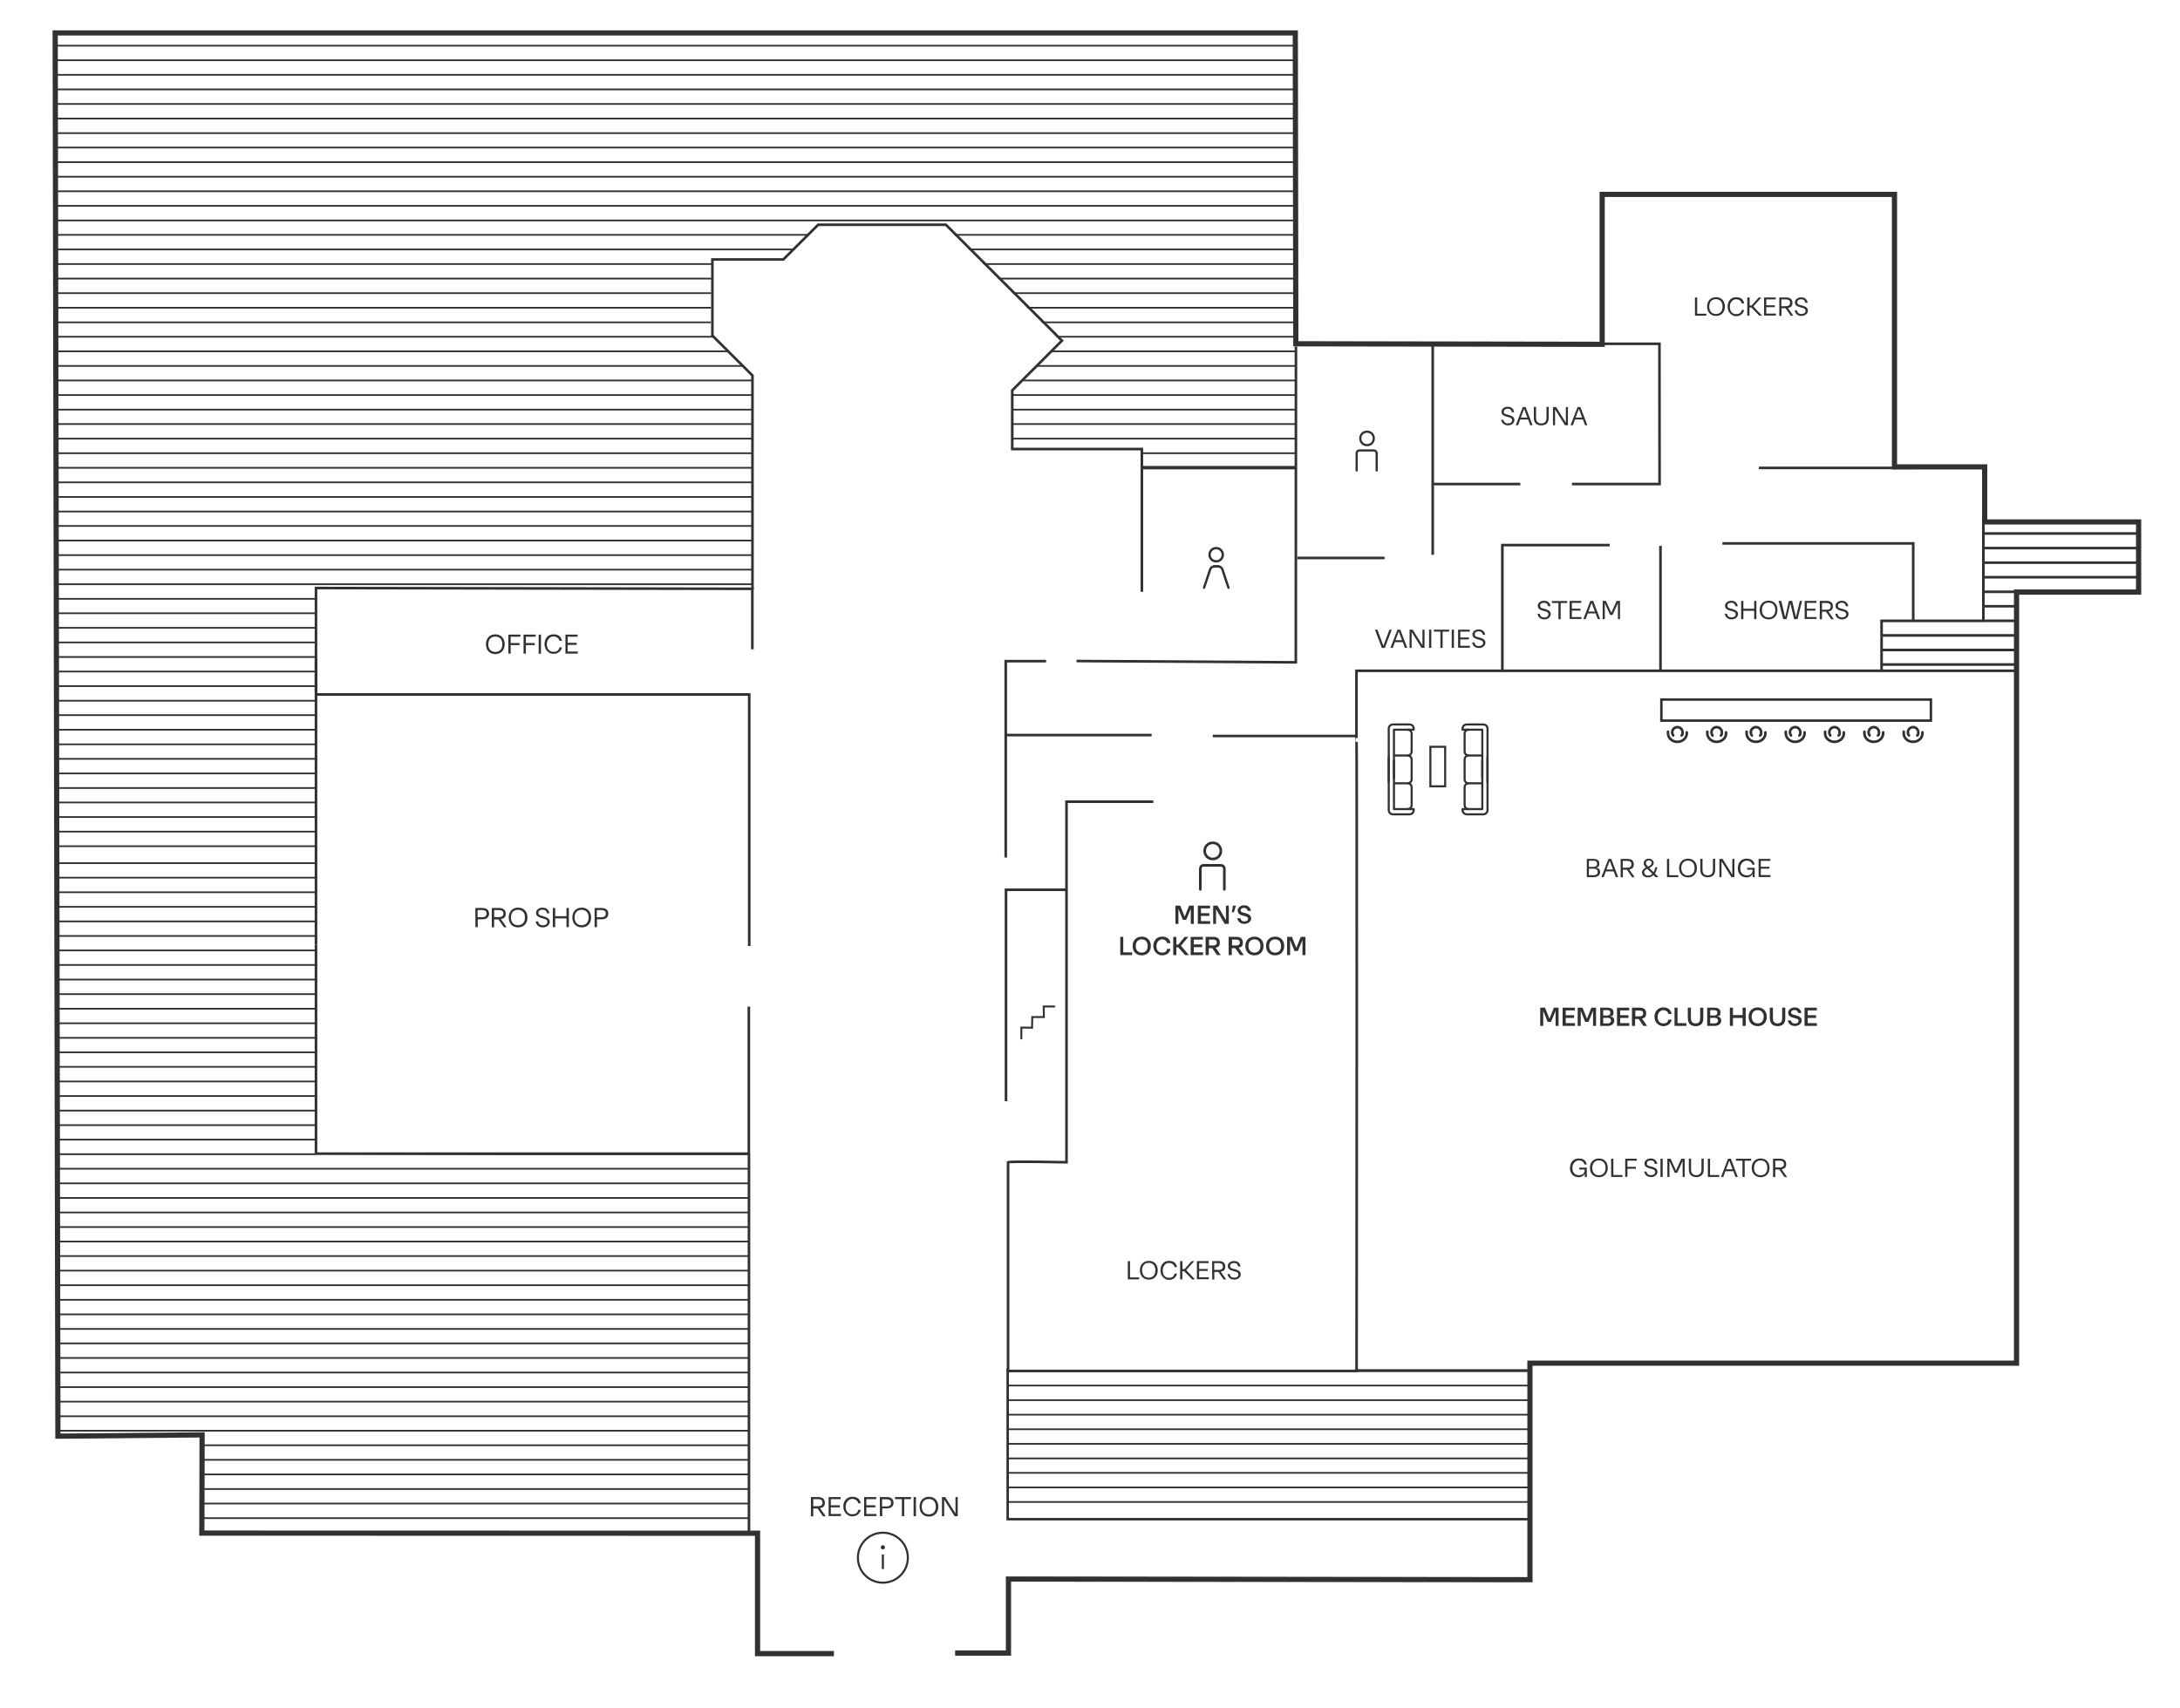 <?xml version="1.0" encoding="UTF-8"?>
<svg xmlns="http://www.w3.org/2000/svg" xmlns:xlink="http://www.w3.org/1999/xlink" version="1.1" viewBox="0 0 1675.1 1312.3">
  <!-- Generator: Adobe Illustrator 29.1.0, SVG Export Plug-In . SVG Version: 2.1.0 Build 142)  -->
  <defs>
    <style>
      .st0, .st1, .st2, .st3, .st4, .st5, .st6, .st7, .st8, .st9 {
        fill: none;
      }

      .st10 {
        clip-path: url(#clippath-1);
      }

      .st11 {
        clip-path: url(#clippath-2);
      }

      .st1, .st2, .st3, .st4, .st5, .st6, .st7, .st8, .st9 {
        stroke: #313131;
      }

      .st1, .st2, .st4, .st5, .st6, .st7, .st8, .st9 {
        stroke-miterlimit: 10;
      }

      .st1, .st3 {
        stroke-width: 2px;
      }

      .st2 {
        stroke-width: 2px;
      }

      .st3 {
        stroke-linejoin: round;
      }

      .st3, .st4, .st5, .st6 {
        stroke-linecap: round;
      }

      .st4 {
        stroke-width: 1.3px;
      }

      .st5 {
        stroke-width: 1.5px;
      }

      .st6 {
        stroke-width: 1.2px;
      }

      .st7 {
        stroke-width: 1.9px;
      }

      .st8 {
        stroke-width: 2.6px;
      }

      .st9 {
        stroke-width: 4px;
      }

      .st12 {
        fill: #313131;
      }

      .st13 {
        clip-path: url(#clippath);
      }
    </style>
    <symbol id="Chair_5" viewBox="0 0 13.3 16.4">
      <g>
        <path class="st3" d="M4.5,15.4h1.7c3.4-.2,6.1-3.4,6.1-7.2S9.6,1.2,6.2,1h-1.2"/>
        <path class="st3" d="M7.4,11.4c-.7.5-1.5.8-2.4.8-2.2,0-4-1.8-4-4s1.8-4,4-4,1.7.3,2.4.8"/>
      </g>
    </symbol>
    <symbol id="Deleted_Symbol_3" viewBox="0 0 12.2 22.5">
      <g>
        <path class="st6" d="M10,4.3c0,2.1-1.6,3.7-3.7,3.7s-3.7-1.6-3.7-3.7S4.2.6,6.3.6s3.7,1.6,3.7,3.7Z"/>
        <path class="st6" d="M.6,21.9v-9.4c0-.9.6-1.6,1.5-1.6h8c.7,0,1.5.6,1.5,1.6v9.4"/>
      </g>
    </symbol>
    <symbol id="Deleted_Symbol_4" viewBox="0 0 13.7 21.5">
      <g>
        <circle class="st6" cx="6.8" cy="4" r="3.4"/>
        <g>
          <path class="st6" d="M.6,20.9l3.2-9.6s.6-1.3,2.1-1.3h2.1"/>
          <path class="st6" d="M13.1,20.9l-3.2-9.6s-.6-1.3-2.1-1.3h-2.1"/>
        </g>
      </g>
    </symbol>
    <symbol id="Lounge_couch_2" viewBox="0 0 88.3 26">
      <g>
        <path class="st3" d="M35,25h-2.7,51c2.2,0,4-1.8,4-4V5c0-2.2-1.8-4-4-4h-1v19h-46.3"/>
        <path class="st1" d="M57.5,6.8c0-2.1,1.7-3.8,3.8-3.8h17.2c2.1,0,3.8,1.7,3.8,3.8"/>
        <path class="st3" d="M53.3,25h2.7s-51,0-51,0c-2.2,0-4-1.8-4-4V5c0-2.2,1.8-4,4-4h1v19s46.3,0,46.3,0"/>
        <path class="st1" d="M30.8,20.2V6.8c0-2.1,1.7-3.8,3.8-3.8h1.7s17.4,0,17.4,0c2.1,0,3.8,1.7,3.8,3.8v13.4"/>
        <path class="st1" d="M30.8,6.8c0-2.1-1.7-3.8-3.8-3.8H9.8c-2.1,0-3.8,1.7-3.8,3.8"/>
      </g>
    </symbol>
    <symbol id="icon-information_3" viewBox="0 0 50 50">
      <g>
        <circle class="st2" cx="25" cy="25" r="24"/>
        <line class="st2" x1="25" y1="21.9" x2="25" y2="35.9"/>
        <circle class="st12" cx="25" cy="15" r="2"/>
      </g>
    </symbol>
    <symbol id="icon_-_female" viewBox="0 0 20.9 32.9">
      <use width="13.7" height="21.5" transform="scale(1.5)" xlink:href="#Deleted_Symbol_4"/>
    </symbol>
    <symbol id="icon_-_male" viewBox="0 0 17.7 32.6">
      <use width="12.2" height="22.5" transform="scale(1.4)" xlink:href="#Deleted_Symbol_3"/>
    </symbol>
    <symbol id="stair-icon" viewBox="0 0 27 26.1">
      <polyline class="st5" points=".8 25.4 .8 17 9 17.1 9.2 8.9 18.1 8.9 18 .8 26.2 .8"/>
    </symbol>
    <symbol id="this_area_isn_x27_t_used" viewBox="0 0 2257 1412.4">
      <g>
        <g>
          <line class="st4" x1="2256.4" y1=".7" x2=".7" y2=".7"/>
          <line class="st4" x1="2256.4" y1="11.8" x2=".7" y2="11.8"/>
          <line class="st4" x1="2256.4" y1="23" x2=".7" y2="23"/>
          <line class="st4" x1="2256.4" y1="34.2" x2=".7" y2="34.2"/>
          <line class="st4" x1="2256.4" y1="45.4" x2=".7" y2="45.4"/>
          <line class="st4" x1="2256.4" y1="56.6" x2=".7" y2="56.6"/>
          <line class="st4" x1="2256.4" y1="67.8" x2=".7" y2="67.8"/>
          <line class="st4" x1="2256.4" y1="78.9" x2=".7" y2="78.9"/>
          <line class="st4" x1="2256.4" y1="90.1" x2=".7" y2="90.1"/>
          <line class="st4" x1="2256.4" y1="101.3" x2=".7" y2="101.3"/>
          <line class="st4" x1="2256.4" y1="112.5" x2=".7" y2="112.5"/>
          <line class="st4" x1="2256.4" y1="123.7" x2=".7" y2="123.7"/>
          <line class="st4" x1="2256.4" y1="134.9" x2=".7" y2="134.9"/>
          <line class="st4" x1="2256.4" y1="146.1" x2=".7" y2="146.1"/>
          <line class="st4" x1="2256.4" y1="157.2" x2=".7" y2="157.2"/>
          <line class="st4" x1="2256.4" y1="168.4" x2=".7" y2="168.4"/>
          <line class="st4" x1="2256.4" y1="179.6" x2=".7" y2="179.6"/>
          <line class="st4" x1="2256.4" y1="190.8" x2=".7" y2="190.8"/>
          <line class="st4" x1="2256.4" y1="202" x2=".7" y2="202"/>
          <line class="st4" x1="2256.4" y1="213.2" x2=".7" y2="213.2"/>
          <line class="st4" x1="2256.4" y1="224.3" x2=".7" y2="224.3"/>
          <line class="st4" x1="2256.4" y1="235.5" x2=".7" y2="235.5"/>
          <line class="st4" x1="2256.4" y1="246.7" x2=".7" y2="246.7"/>
          <line class="st4" x1="2256.4" y1="257.9" x2=".7" y2="257.9"/>
          <line class="st4" x1="2256.4" y1="269.1" x2=".7" y2="269.1"/>
          <line class="st4" x1="2256.4" y1="280.3" x2=".7" y2="280.3"/>
          <line class="st4" x1="2256.4" y1="291.5" x2=".7" y2="291.5"/>
          <line class="st4" x1="2256.4" y1="302.6" x2=".7" y2="302.6"/>
          <line class="st4" x1="2256.4" y1="313.8" x2=".7" y2="313.8"/>
          <line class="st4" x1="2256.4" y1="325" x2=".7" y2="325"/>
          <line class="st4" x1="2256.4" y1="336.2" x2=".7" y2="336.2"/>
          <line class="st4" x1="2256.4" y1="347.4" x2=".7" y2="347.4"/>
          <line class="st4" x1="2256.4" y1="358.6" x2=".7" y2="358.6"/>
          <line class="st4" x1="2256.4" y1="369.7" x2=".7" y2="369.7"/>
          <line class="st4" x1="2256.4" y1="380.9" x2=".7" y2="380.9"/>
          <line class="st4" x1="2256.4" y1="392.1" x2=".7" y2="392.1"/>
          <line class="st4" x1="2256.4" y1="403.3" x2=".7" y2="403.3"/>
          <line class="st4" x1="2256.4" y1="414.5" x2=".7" y2="414.5"/>
          <line class="st4" x1="2256.4" y1="425.7" x2=".7" y2="425.7"/>
          <line class="st4" x1="2256.4" y1="436.9" x2=".7" y2="436.9"/>
          <line class="st4" x1="2256.4" y1="448" x2=".7" y2="448"/>
          <line class="st4" x1="2256.4" y1="459.2" x2=".7" y2="459.2"/>
          <line class="st4" x1="2256.4" y1="470.4" x2=".7" y2="470.4"/>
          <line class="st4" x1="2256.4" y1="481.6" x2=".7" y2="481.6"/>
          <line class="st4" x1="2256.4" y1="492.8" x2=".7" y2="492.8"/>
          <line class="st4" x1="2256.4" y1="504" x2=".7" y2="504"/>
          <line class="st4" x1="2256.4" y1="515.1" x2=".7" y2="515.1"/>
          <line class="st4" x1="2256.4" y1="526.3" x2=".7" y2="526.3"/>
          <line class="st4" x1="2256.4" y1="537.5" x2=".7" y2="537.5"/>
          <line class="st4" x1="2256.4" y1="548.7" x2=".7" y2="548.7"/>
          <line class="st4" x1="2256.4" y1="559.9" x2=".7" y2="559.9"/>
          <line class="st4" x1="2256.4" y1="571.1" x2=".7" y2="571.1"/>
          <line class="st4" x1="2256.4" y1="582.3" x2=".7" y2="582.3"/>
          <line class="st4" x1="2256.4" y1="593.4" x2=".7" y2="593.4"/>
          <line class="st4" x1="2256.4" y1="604.6" x2=".7" y2="604.6"/>
          <line class="st4" x1="2256.4" y1="615.8" x2=".7" y2="615.8"/>
          <line class="st4" x1="2256.4" y1="627" x2=".7" y2="627"/>
          <line class="st4" x1="2256.4" y1="638.2" x2=".7" y2="638.2"/>
          <line class="st4" x1="2256.4" y1="649.4" x2=".7" y2="649.4"/>
          <line class="st4" x1="2256.4" y1="660.5" x2=".7" y2="660.5"/>
          <line class="st4" x1="2256.4" y1="671.7" x2=".7" y2="671.7"/>
          <line class="st4" x1="2256.4" y1="682.9" x2=".7" y2="682.9"/>
          <line class="st4" x1="2256.4" y1="694.1" x2=".7" y2="694.1"/>
        </g>
        <g>
          <line class="st4" x1="2256.4" y1="707.1" x2=".7" y2="707.1"/>
          <line class="st4" x1="2256.4" y1="718.3" x2=".7" y2="718.3"/>
          <line class="st4" x1="2256.4" y1="729.5" x2=".7" y2="729.5"/>
          <line class="st4" x1="2256.4" y1="740.7" x2=".7" y2="740.7"/>
          <line class="st4" x1="2256.4" y1="751.9" x2=".7" y2="751.9"/>
          <line class="st4" x1="2256.4" y1="763.1" x2=".7" y2="763.1"/>
          <line class="st4" x1="2256.4" y1="774.2" x2=".7" y2="774.2"/>
          <line class="st4" x1="2256.4" y1="785.4" x2=".7" y2="785.4"/>
          <line class="st4" x1="2256.4" y1="796.6" x2=".7" y2="796.6"/>
          <line class="st4" x1="2256.4" y1="807.8" x2=".7" y2="807.8"/>
          <line class="st4" x1="2256.4" y1="819" x2=".7" y2="819"/>
          <line class="st4" x1="2256.4" y1="830.2" x2=".7" y2="830.2"/>
          <line class="st4" x1="2256.4" y1="841.4" x2=".7" y2="841.4"/>
          <line class="st4" x1="2256.4" y1="852.5" x2=".7" y2="852.5"/>
          <line class="st4" x1="2256.4" y1="863.7" x2=".7" y2="863.7"/>
          <line class="st4" x1="2256.4" y1="874.9" x2=".7" y2="874.9"/>
          <line class="st4" x1="2256.4" y1="886.1" x2=".7" y2="886.1"/>
          <line class="st4" x1="2256.4" y1="897.3" x2=".7" y2="897.3"/>
          <line class="st4" x1="2256.4" y1="908.5" x2=".7" y2="908.5"/>
          <line class="st4" x1="2256.4" y1="919.6" x2=".7" y2="919.6"/>
          <line class="st4" x1="2256.4" y1="930.8" x2=".7" y2="930.8"/>
          <line class="st4" x1="2256.4" y1="942" x2=".7" y2="942"/>
          <line class="st4" x1="2256.4" y1="953.2" x2=".7" y2="953.2"/>
          <line class="st4" x1="2256.4" y1="964.4" x2=".7" y2="964.4"/>
          <line class="st4" x1="2256.4" y1="975.6" x2=".7" y2="975.6"/>
          <line class="st4" x1="2256.4" y1="986.8" x2=".7" y2="986.8"/>
          <line class="st4" x1="2256.4" y1="997.9" x2=".7" y2="997.9"/>
          <line class="st4" x1="2256.4" y1="1009.1" x2=".7" y2="1009.1"/>
          <line class="st4" x1="2256.4" y1="1020.3" x2=".7" y2="1020.3"/>
          <line class="st4" x1="2256.4" y1="1031.5" x2=".7" y2="1031.5"/>
          <line class="st4" x1="2256.4" y1="1042.7" x2=".7" y2="1042.7"/>
          <line class="st4" x1="2256.4" y1="1053.9" x2=".7" y2="1053.9"/>
          <line class="st4" x1="2256.4" y1="1065.1" x2=".7" y2="1065.1"/>
          <line class="st4" x1="2256.4" y1="1076.2" x2=".7" y2="1076.2"/>
          <line class="st4" x1="2256.4" y1="1087.4" x2=".7" y2="1087.4"/>
          <line class="st4" x1="2256.4" y1="1098.6" x2=".7" y2="1098.6"/>
          <line class="st4" x1="2256.4" y1="1109.8" x2=".7" y2="1109.8"/>
          <line class="st4" x1="2256.4" y1="1121" x2=".7" y2="1121"/>
          <line class="st4" x1="2256.4" y1="1132.2" x2=".7" y2="1132.2"/>
          <line class="st4" x1="2256.4" y1="1143.3" x2=".7" y2="1143.3"/>
          <line class="st4" x1="2256.4" y1="1154.5" x2=".7" y2="1154.5"/>
          <line class="st4" x1="2256.4" y1="1165.7" x2=".7" y2="1165.7"/>
          <line class="st4" x1="2256.4" y1="1176.9" x2=".7" y2="1176.9"/>
          <line class="st4" x1="2256.4" y1="1188.1" x2=".7" y2="1188.1"/>
          <line class="st4" x1="2256.4" y1="1199.3" x2=".7" y2="1199.3"/>
          <line class="st4" x1="2256.4" y1="1210.5" x2=".7" y2="1210.5"/>
          <line class="st4" x1="2256.4" y1="1221.6" x2=".7" y2="1221.6"/>
          <line class="st4" x1="2256.4" y1="1232.8" x2=".7" y2="1232.8"/>
          <line class="st4" x1="2256.4" y1="1244" x2=".7" y2="1244"/>
          <line class="st4" x1="2256.4" y1="1255.2" x2=".7" y2="1255.2"/>
          <line class="st4" x1="2256.4" y1="1266.4" x2=".7" y2="1266.4"/>
          <line class="st4" x1="2256.4" y1="1277.6" x2=".7" y2="1277.6"/>
          <line class="st4" x1="2256.4" y1="1288.7" x2=".7" y2="1288.7"/>
          <line class="st4" x1="2256.4" y1="1299.9" x2=".7" y2="1299.9"/>
          <line class="st4" x1="2256.4" y1="1311.1" x2=".7" y2="1311.1"/>
          <line class="st4" x1="2256.4" y1="1322.3" x2=".7" y2="1322.3"/>
          <line class="st4" x1="2256.4" y1="1333.5" x2=".7" y2="1333.5"/>
          <line class="st4" x1="2256.4" y1="1344.7" x2=".7" y2="1344.7"/>
          <line class="st4" x1="2256.4" y1="1355.9" x2=".7" y2="1355.9"/>
          <line class="st4" x1="2256.4" y1="1367" x2=".7" y2="1367"/>
          <line class="st4" x1="2256.4" y1="1378.2" x2=".7" y2="1378.2"/>
          <line class="st4" x1="2256.4" y1="1389.4" x2=".7" y2="1389.4"/>
          <line class="st4" x1="2256.4" y1="1400.6" x2=".7" y2="1400.6"/>
          <line class="st4" x1="2256.4" y1="1411.8" x2=".7" y2="1411.8"/>
        </g>
      </g>
    </symbol>
    <symbol id="yogamat_3" viewBox="0 0 16.2 40">
      <rect class="st1" x="1" y="1" width="14.2" height="38"/>
    </symbol>
    <clipPath id="clippath">
      <polygon class="st0" points="1642 454.7 1642 401.2 1525 401.1 1525 478 1446.3 478 1446.3 516.9 1548.6 516.9 1548.6 455.9 1642 454.7"/>
    </clipPath>
    <clipPath id="clippath-1">
      <polygon class="st0" points="774.6 1053.5 774.6 1164.7 1175.6 1164.1 1175.6 1047.6 1042 1047.6 1042 1053.4 774.6 1053.5"/>
    </clipPath>
    <clipPath id="clippath-2">
      <polygon class="st0" points="45 1103.4 154.4 1102.6 154.9 1178.5 574.9 1178.5 574.9 886.4 242 887.7 242.6 451.7 577.8 453.7 577.8 287.9 546.1 257.5 546.8 200.1 601.6 200.7 628.7 173.7 726.5 173.7 815 262.2 778.6 301.1 777.3 344.7 877.1 344.7 877.1 361.1 995.1 361.1 995.1 25.6 41.9 25.6 45 1103.4"/>
    </clipPath>
  </defs>
  <g id="flooring__x26__fills">
    <g class="st13">
      <g>
        <line class="st1" x1="1999.8" y1="7.4" x2="-255.9" y2="7.4"/>
        <line class="st1" x1="1999.8" y1="18.6" x2="-255.9" y2="18.6"/>
        <line class="st1" x1="1999.8" y1="29.7" x2="-255.9" y2="29.7"/>
        <line class="st1" x1="1999.8" y1="40.9" x2="-255.9" y2="40.9"/>
        <line class="st1" x1="1999.8" y1="52.1" x2="-255.9" y2="52.1"/>
        <line class="st1" x1="1999.8" y1="63.3" x2="-255.9" y2="63.3"/>
        <line class="st1" x1="1999.8" y1="74.5" x2="-255.9" y2="74.5"/>
        <line class="st1" x1="1999.8" y1="85.7" x2="-255.9" y2="85.7"/>
        <line class="st1" x1="1999.8" y1="96.8" x2="-255.9" y2="96.8"/>
        <line class="st1" x1="1999.8" y1="108" x2="-255.9" y2="108"/>
        <line class="st1" x1="1999.8" y1="119.2" x2="-255.9" y2="119.2"/>
        <line class="st1" x1="1999.8" y1="130.4" x2="-255.9" y2="130.4"/>
        <line class="st1" x1="1999.8" y1="141.6" x2="-255.9" y2="141.6"/>
        <line class="st1" x1="1999.8" y1="152.8" x2="-255.9" y2="152.8"/>
        <line class="st1" x1="1999.8" y1="164" x2="-255.9" y2="164"/>
        <line class="st1" x1="1999.8" y1="175.1" x2="-255.9" y2="175.1"/>
        <line class="st1" x1="1999.8" y1="186.3" x2="-255.9" y2="186.3"/>
        <line class="st1" x1="1999.8" y1="197.5" x2="-255.9" y2="197.5"/>
        <line class="st1" x1="1999.8" y1="208.7" x2="-255.9" y2="208.7"/>
        <line class="st1" x1="1999.8" y1="219.9" x2="-255.9" y2="219.9"/>
        <line class="st1" x1="1999.8" y1="231.1" x2="-255.9" y2="231.1"/>
        <line class="st1" x1="1999.8" y1="242.2" x2="-255.9" y2="242.2"/>
        <line class="st1" x1="1999.8" y1="253.4" x2="-255.9" y2="253.4"/>
        <line class="st1" x1="1999.8" y1="264.6" x2="-255.9" y2="264.6"/>
        <line class="st1" x1="1999.8" y1="275.8" x2="-255.9" y2="275.8"/>
        <line class="st1" x1="1999.8" y1="287" x2="-255.9" y2="287"/>
        <line class="st1" x1="1999.8" y1="298.2" x2="-255.9" y2="298.2"/>
        <line class="st1" x1="1999.8" y1="309.4" x2="-255.9" y2="309.4"/>
        <line class="st1" x1="1999.8" y1="320.5" x2="-255.9" y2="320.5"/>
        <line class="st1" x1="1999.8" y1="331.7" x2="-255.9" y2="331.7"/>
        <line class="st1" x1="1999.8" y1="342.9" x2="-255.9" y2="342.9"/>
        <line class="st1" x1="1999.8" y1="354.1" x2="-255.9" y2="354.1"/>
        <line class="st1" x1="1999.8" y1="365.3" x2="-255.9" y2="365.3"/>
        <line class="st1" x1="1999.8" y1="376.5" x2="-255.9" y2="376.5"/>
        <line class="st1" x1="1999.8" y1="387.6" x2="-255.9" y2="387.6"/>
        <line class="st1" x1="1999.8" y1="398.8" x2="-255.9" y2="398.8"/>
        <line class="st1" x1="1999.8" y1="410" x2="-255.9" y2="410"/>
        <line class="st1" x1="1999.8" y1="421.2" x2="-255.9" y2="421.2"/>
        <line class="st1" x1="1999.8" y1="432.4" x2="-255.9" y2="432.4"/>
        <line class="st1" x1="1999.8" y1="443.6" x2="-255.9" y2="443.6"/>
        <line class="st1" x1="1999.8" y1="454.8" x2="-255.9" y2="454.8"/>
        <line class="st1" x1="1999.8" y1="465.9" x2="-255.9" y2="465.9"/>
        <line class="st1" x1="1999.8" y1="477.1" x2="-255.9" y2="477.1"/>
        <line class="st1" x1="1999.8" y1="488.3" x2="-255.9" y2="488.3"/>
        <line class="st1" x1="1999.8" y1="499.5" x2="-255.9" y2="499.5"/>
        <line class="st1" x1="1999.8" y1="510.7" x2="-255.9" y2="510.7"/>
        <line class="st1" x1="1999.8" y1="521.9" x2="-255.9" y2="521.9"/>
        <line class="st1" x1="1999.8" y1="533" x2="-255.9" y2="533"/>
        <line class="st1" x1="1999.8" y1="544.2" x2="-255.9" y2="544.2"/>
        <line class="st1" x1="1999.8" y1="555.4" x2="-255.9" y2="555.4"/>
        <line class="st1" x1="1999.8" y1="566.6" x2="-255.9" y2="566.6"/>
        <line class="st1" x1="1999.8" y1="577.8" x2="-255.9" y2="577.8"/>
      </g>
    </g>
    <g class="st10">
      <use width="2257" height="1412.4" transform="translate(-82.5 471.4)" xlink:href="#this_area_isn_x27_t_used"/>
    </g>
    <g class="st11">
      <use width="2257" height="1412.4" transform="translate(-597.6 -43.8)" xlink:href="#this_area_isn_x27_t_used"/>
    </g>
  </g>
  <g id="Layer_33">
    <use width="17.7" height="32.6" transform="translate(1041.6 330.9)" xlink:href="#icon_-_male"/>
    <use width="20.9" height="32.9" transform="translate(924.3 420.3)" xlink:href="#icon_-_female"/>
    <use width="50" height="50" transform="translate(658.4 1177.1) scale(.8)" xlink:href="#icon-information_3"/>
    <use width="27" height="26.1" transform="translate(784 772.7)" xlink:href="#stair-icon"/>
    <use width="17.7" height="32.6" transform="translate(921.3 646.7) scale(1.2)" xlink:href="#icon_-_male"/>
    <g>
      <use width="88.3" height="26" transform="translate(1123 626.6) rotate(-90) scale(.8)" xlink:href="#Lounge_couch_2"/>
      <use width="88.3" height="26" transform="translate(1087.1 626.6) rotate(-90) scale(.8 -.8)" xlink:href="#Lounge_couch_2"/>
      <use width="16.2" height="40" transform="translate(1098.3 573.1) scale(.8)" xlink:href="#yogamat_3"/>
    </g>
    <use width="13.3" height="16.4" transform="translate(1327.3 557.8) rotate(90) scale(1)" xlink:href="#Chair_5"/>
    <use width="13.3" height="16.4" transform="translate(1357.5 557.8) rotate(90) scale(1)" xlink:href="#Chair_5"/>
    <use width="13.3" height="16.4" transform="translate(1297.1 557.8) rotate(90) scale(1)" xlink:href="#Chair_5"/>
    <use width="13.3" height="16.4" transform="translate(1417.8 557.8) rotate(90) scale(1)" xlink:href="#Chair_5"/>
    <use width="13.3" height="16.4" transform="translate(1448 557.8) rotate(90) scale(1)" xlink:href="#Chair_5"/>
    <use width="13.3" height="16.4" transform="translate(1478.2 557.8) rotate(90) scale(1)" xlink:href="#Chair_5"/>
    <use width="13.3" height="16.4" transform="translate(1387.6 557.8) rotate(90) scale(1)" xlink:href="#Chair_5"/>
    <rect class="st7" x="1276.6" y="537.6" width="207.1" height="16.2"/>
  </g>
  <g id="text">
    <g>
      <path class="st12" d="M1302.4,228.6h1.7v12.5h7v1.5h-8.7v-14Z"/>
      <path class="st12" d="M1311.7,235.6c0-4.3,2.7-7.2,6.9-7.2s6.8,2.9,6.8,7.2-2.7,7.2-6.8,7.2-6.9-2.9-6.9-7.2ZM1323.6,235.6c0-3.4-1.8-5.7-5.1-5.7s-5.1,2.3-5.1,5.7,1.8,5.7,5.1,5.7,5.1-2.3,5.1-5.7Z"/>
      <path class="st12" d="M1327.5,235.6c0-4.3,2.6-7.2,6.5-7.2s5.6,1.8,6.2,4.8h-1.8c-.5-2-2.2-3.2-4.5-3.2s-4.7,2.2-4.7,5.7,1.8,5.7,4.7,5.7,3.9-1.2,4.5-3.2h1.8c-.7,3-3,4.8-6.2,4.8s-6.5-2.9-6.5-7.2Z"/>
      <path class="st12" d="M1342.7,228.6h1.7v6.1h1.6l5.4-6.1h2l-6.1,6.9h0s6.7,7.1,6.7,7.1h-2.2l-6.1-6.3h-1.4v6.3h-1.7v-14Z"/>
      <path class="st12" d="M1355.6,228.6h8.9v1.5h-7.3v4.5h6.6v1.5h-6.6v4.9h7.4v1.5h-9.1v-14Z"/>
      <path class="st12" d="M1367.2,228.6h5.4c2.7,0,4.7,1.2,4.7,4.1s-1.5,3.6-3.5,4l4.2,6h-2l-4-5.8h-3.1v5.8h-1.7v-14ZM1375.5,232.7c0-1.7-1.1-2.6-3.1-2.6h-3.6v5.2h3.6c2,0,3.1-.9,3.1-2.6Z"/>
      <path class="st12" d="M1378.9,238.5h1.8c.4,1.9,1.5,2.8,3.5,2.8s3.2-1,3.2-2.4-.8-1.8-2.7-2.4l-1.6-.4c-2.7-.7-3.9-1.9-3.9-3.8s1.9-3.8,4.8-3.8,4.6,1.6,5,4.2h-1.8c-.3-1.8-1.4-2.7-3.2-2.7s-3,.9-3,2.3.7,1.7,2.6,2.2l1.6.4c2.7.8,4,1.9,4,3.9s-2,4-4.9,4-4.9-1.6-5.3-4.4Z"/>
    </g>
    <g>
      <path class="st12" d="M1153.4,322.6h1.8c.4,1.9,1.5,2.8,3.5,2.8s3.2-1,3.2-2.4-.8-1.8-2.7-2.4l-1.6-.4c-2.7-.7-3.9-1.9-3.9-3.8s1.9-3.8,4.8-3.8,4.6,1.6,5,4.2h-1.8c-.3-1.8-1.4-2.7-3.2-2.7s-3,.9-3,2.3.7,1.7,2.6,2.2l1.6.4c2.7.8,4,1.9,4,3.9s-2,4-4.9,4-4.9-1.6-5.3-4.4Z"/>
      <path class="st12" d="M1170,312.8h2.3l5.3,14h-1.8l-1.6-4.4h-6.1l-1.6,4.4h-1.8l5.4-14ZM1173.6,320.9l-2.5-6.7h0l-2.5,6.7h5Z"/>
      <path class="st12" d="M1178.6,321.2v-8.5h1.7v8.3c0,2.9,1.3,4.4,4,4.4s4-1.5,4-4.4v-8.3h1.7v8.5c0,3.7-2,5.7-5.7,5.7s-5.7-2.1-5.7-5.7Z"/>
      <path class="st12" d="M1193.3,312.8h2.4l7.5,12h0v-12h1.6v14h-2.3l-7.6-12.2h0v12.2h-1.6v-14Z"/>
      <path class="st12" d="M1212.1,312.8h2.3l5.3,14h-1.8l-1.6-4.4h-6.1l-1.6,4.4h-1.8l5.4-14ZM1215.7,320.9l-2.5-6.7h0l-2.5,6.7h5Z"/>
    </g>
    <g>
      <path class="st12" d="M1181.3,471.7h1.8c.4,1.9,1.5,2.8,3.5,2.8s3.2-1,3.2-2.4-.8-1.8-2.7-2.4l-1.6-.4c-2.7-.7-3.9-1.9-3.9-3.8s1.9-3.8,4.8-3.8,4.6,1.6,5,4.2h-1.8c-.3-1.8-1.4-2.7-3.2-2.7s-3,.9-3,2.3.7,1.7,2.6,2.2l1.6.4c2.7.8,4,1.9,4,3.9s-2,4-4.9,4-4.9-1.6-5.3-4.4Z"/>
      <path class="st12" d="M1197.5,463.4h-5v-1.5h11.7v1.5h-5v12.5h-1.7v-12.5Z"/>
      <path class="st12" d="M1206.2,461.8h8.9v1.5h-7.3v4.5h6.6v1.5h-6.6v4.9h7.4v1.5h-9.1v-14Z"/>
      <path class="st12" d="M1221.9,461.8h2.3l5.3,14h-1.8l-1.6-4.4h-6.1l-1.6,4.4h-1.8l5.4-14ZM1225.5,470l-2.5-6.7h0l-2.5,6.7h5Z"/>
      <path class="st12" d="M1231.3,461.8h2.7l4.1,9.1h0l4.1-9.1h2.6v14h-1.6v-12.3h0l-4.1,9.1h-1.9l-4.1-9.1h0v12.3h-1.6v-14Z"/>
    </g>
    <g>
      <path class="st12" d="M1325.2,471.7h1.8c.4,1.9,1.5,2.8,3.5,2.8s3.2-1,3.2-2.4-.8-1.8-2.7-2.4l-1.6-.4c-2.7-.7-3.9-1.9-3.9-3.8s1.9-3.8,4.8-3.8,4.6,1.6,5,4.2h-1.8c-.3-1.8-1.4-2.7-3.2-2.7s-3,.9-3,2.3.7,1.7,2.6,2.2l1.6.4c2.7.8,4,1.9,4,3.9s-2,4-4.9,4-4.9-1.6-5.3-4.4Z"/>
      <path class="st12" d="M1337.9,461.8h1.7v6h8.3v-6h1.7v14h-1.7v-6.4h-8.3v6.4h-1.7v-14Z"/>
      <path class="st12" d="M1352.1,468.8c0-4.3,2.7-7.2,6.9-7.2s6.8,2.9,6.8,7.2-2.7,7.2-6.8,7.2-6.9-2.9-6.9-7.2ZM1364.1,468.8c0-3.4-1.8-5.7-5.1-5.7s-5.1,2.3-5.1,5.7,1.8,5.7,5.1,5.7,5.1-2.3,5.1-5.7Z"/>
      <path class="st12" d="M1366.9,461.8h1.8l3,12.5h0l2.9-12.5h2.5l2.9,12.5h0l3-12.5h1.7l-3.5,14h-2.6l-2.9-12.2h0l-2.9,12.2h-2.6l-3.5-14Z"/>
      <path class="st12" d="M1386.8,461.8h8.9v1.5h-7.3v4.5h6.6v1.5h-6.6v4.9h7.4v1.5h-9.1v-14Z"/>
      <path class="st12" d="M1398.3,461.8h5.4c2.7,0,4.7,1.2,4.7,4.1s-1.5,3.6-3.5,4l4.2,6h-2l-4-5.8h-3.1v5.8h-1.7v-14ZM1406.7,466c0-1.7-1.1-2.6-3.1-2.6h-3.6v5.2h3.6c2,0,3.1-.9,3.1-2.6Z"/>
      <path class="st12" d="M1410.1,471.7h1.8c.4,1.9,1.5,2.8,3.5,2.8s3.2-1,3.2-2.4-.8-1.8-2.7-2.4l-1.6-.4c-2.7-.7-3.9-1.9-3.9-3.8s1.9-3.8,4.8-3.8,4.6,1.6,5,4.2h-1.8c-.3-1.8-1.4-2.7-3.2-2.7s-3,.9-3,2.3.7,1.7,2.6,2.2l1.6.4c2.7.8,4,1.9,4,3.9s-2,4-4.9,4-4.9-1.6-5.3-4.4Z"/>
    </g>
    <g>
      <path class="st12" d="M1056.6,483.9h1.8l4.6,12.4h0l4.6-12.4h1.8l-5.3,14h-2.3l-5.3-14Z"/>
      <path class="st12" d="M1073.7,483.9h2.3l5.3,14h-1.8l-1.6-4.4h-6.1l-1.6,4.4h-1.8l5.4-14ZM1077.3,492l-2.5-6.7h0l-2.5,6.7h5Z"/>
      <path class="st12" d="M1083.1,483.9h2.4l7.5,12h0v-12h1.6v14h-2.3l-7.6-12.2h0v12.2h-1.6v-14Z"/>
      <path class="st12" d="M1098.1,483.9h1.7v14h-1.7v-14Z"/>
      <path class="st12" d="M1106.8,485.4h-5v-1.5h11.7v1.5h-5v12.5h-1.7v-12.5Z"/>
      <path class="st12" d="M1115.5,483.9h1.7v14h-1.7v-14Z"/>
      <path class="st12" d="M1120.5,483.9h8.9v1.5h-7.3v4.5h6.6v1.5h-6.6v4.9h7.4v1.5h-9.1v-14Z"/>
      <path class="st12" d="M1131.1,493.7h1.8c.4,1.9,1.5,2.8,3.5,2.8s3.2-1,3.2-2.4-.8-1.8-2.7-2.4l-1.6-.4c-2.7-.7-3.9-1.9-3.9-3.8s1.9-3.8,4.8-3.8,4.6,1.6,5,4.2h-1.8c-.3-1.8-1.4-2.7-3.2-2.7s-3,.9-3,2.3.7,1.7,2.6,2.2l1.6.4c2.7.8,4,1.9,4,3.9s-2,4-4.9,4-4.9-1.6-5.3-4.4Z"/>
    </g>
    <g>
      <path class="st12" d="M903.3,696h3.6l3.4,8.5h0l3.4-8.5h3.6v14h-2.3v-11.6h0l-3.5,8.5h-2.6l-3.4-8.5h0v11.6h-2.3v-14Z"/>
      <path class="st12" d="M920.4,696h9.4v2.1h-7v3.7h6.4v2.1h-6.4v4h7.1v2.1h-9.5v-14Z"/>
      <path class="st12" d="M932.2,696h3.3l6.5,11.1h0v-11.1h2.2v14h-3.2l-6.6-11.3h0v11.3h-2.2v-14Z"/>
      <path class="st12" d="M947.5,696h2.2l-1.6,5.1h-1.6l.9-5.1Z"/>
      <path class="st12" d="M950.7,705.7h2.5c.3,1.6,1.2,2.4,3,2.4s2.8-.8,2.8-2-.6-1.5-2.4-2l-1.5-.4c-2.9-.7-4.1-2-4.1-4s2.1-4,5-4,4.8,1.6,5.2,4.3h-2.5c-.3-1.5-1.3-2.3-2.8-2.3s-2.6.7-2.6,1.8.6,1.5,2.3,1.9l1.6.4c2.9.8,4.2,2,4.2,4.1s-2.2,4.1-5.2,4.1-5.1-1.7-5.5-4.4Z"/>
      <path class="st12" d="M860.7,720h2.4v11.9h6.8v2.1h-9.1v-14Z"/>
      <path class="st12" d="M870.3,727c0-4.3,2.8-7.2,7-7.2s7,2.9,7,7.2-2.8,7.2-7,7.2-7-2.9-7-7.2ZM881.9,727c0-3.1-1.7-5.1-4.6-5.1s-4.6,2-4.6,5.1,1.7,5.1,4.6,5.1,4.6-2,4.6-5.1Z"/>
      <path class="st12" d="M886.2,727c0-4.3,2.8-7.2,6.7-7.2s5.8,1.8,6.5,5h-2.5c-.5-1.8-2-2.9-4-2.9s-4.3,1.9-4.3,5.1,1.6,5.1,4.3,5.1,3.5-1.1,4-2.9h2.5c-.6,3.2-3.1,5-6.5,5s-6.7-2.9-6.7-7.2Z"/>
      <path class="st12" d="M901.5,720h2.4v5.9h1.5l4.9-5.9h2.8l-5.7,6.8h0s6.2,7.2,6.2,7.2h-3l-5.3-6h-1.4v6h-2.4v-14Z"/>
      <path class="st12" d="M914.9,720h9.4v2.1h-7v3.7h6.4v2.1h-6.4v4h7.1v2.1h-9.5v-14Z"/>
      <path class="st12" d="M926.6,720h5.8c2.8,0,4.9,1.2,4.9,4.3s-1.3,3.6-3.2,4l3.9,5.7h-2.8l-3.7-5.3h-2.7v5.3h-2.4v-14ZM935,724.3c0-1.5-.9-2.2-2.7-2.2h-3.3v4.5h3.3c1.7,0,2.7-.8,2.7-2.2Z"/>
      <path class="st12" d="M944.3,720h5.8c2.8,0,4.9,1.2,4.9,4.3s-1.3,3.6-3.2,4l3.9,5.7h-2.8l-3.7-5.3h-2.7v5.3h-2.4v-14ZM952.7,724.3c0-1.5-.9-2.2-2.7-2.2h-3.3v4.5h3.3c1.7,0,2.7-.8,2.7-2.2Z"/>
      <path class="st12" d="M956.9,727c0-4.3,2.8-7.2,7-7.2s7,2.9,7,7.2-2.8,7.2-7,7.2-7-2.9-7-7.2ZM968.5,727c0-3.1-1.7-5.1-4.6-5.1s-4.6,2-4.6,5.1,1.7,5.1,4.6,5.1,4.6-2,4.6-5.1Z"/>
      <path class="st12" d="M972.8,727c0-4.3,2.8-7.2,7-7.2s7,2.9,7,7.2-2.8,7.2-7,7.2-7-2.9-7-7.2ZM984.4,727c0-3.1-1.7-5.1-4.6-5.1s-4.6,2-4.6,5.1,1.7,5.1,4.6,5.1,4.6-2,4.6-5.1Z"/>
      <path class="st12" d="M989.1,720h3.6l3.4,8.5h0l3.4-8.5h3.6v14h-2.3v-11.6h0l-3.5,8.5h-2.6l-3.4-8.5h0v11.6h-2.3v-14Z"/>
    </g>
    <g>
      <path class="st12" d="M866.6,969.2h1.7v12.5h7v1.5h-8.7v-14Z"/>
      <path class="st12" d="M875.9,976.2c0-4.3,2.7-7.2,6.9-7.2s6.8,2.9,6.8,7.2-2.7,7.2-6.8,7.2-6.9-2.9-6.9-7.2ZM887.8,976.2c0-3.4-1.8-5.7-5.1-5.7s-5.1,2.3-5.1,5.7,1.8,5.7,5.1,5.7,5.1-2.3,5.1-5.7Z"/>
      <path class="st12" d="M891.7,976.2c0-4.3,2.6-7.2,6.5-7.2s5.6,1.8,6.2,4.8h-1.8c-.5-2-2.2-3.2-4.5-3.2s-4.7,2.2-4.7,5.7,1.8,5.7,4.7,5.7,3.9-1.2,4.5-3.2h1.8c-.7,3-3,4.8-6.2,4.8s-6.5-2.9-6.5-7.2Z"/>
      <path class="st12" d="M906.9,969.2h1.7v6.1h1.6l5.4-6.1h2l-6.1,6.9h0s6.7,7.1,6.7,7.1h-2.2l-6.1-6.3h-1.4v6.3h-1.7v-14Z"/>
      <path class="st12" d="M919.8,969.2h8.9v1.5h-7.3v4.5h6.6v1.5h-6.6v4.9h7.4v1.5h-9.1v-14Z"/>
      <path class="st12" d="M931.4,969.2h5.4c2.7,0,4.7,1.2,4.7,4.1s-1.5,3.6-3.5,4l4.2,6h-2l-4-5.8h-3.1v5.8h-1.7v-14ZM939.7,973.3c0-1.7-1.1-2.6-3.1-2.6h-3.6v5.2h3.6c2,0,3.1-.9,3.1-2.6Z"/>
      <path class="st12" d="M943.1,979.1h1.8c.4,1.9,1.5,2.8,3.5,2.8s3.2-1,3.2-2.4-.8-1.8-2.7-2.4l-1.6-.4c-2.7-.7-3.9-1.9-3.9-3.8s1.9-3.8,4.8-3.8,4.6,1.6,5,4.2h-1.8c-.3-1.8-1.4-2.7-3.2-2.7s-3,.9-3,2.3.7,1.7,2.6,2.2l1.6.4c2.7.8,4,1.9,4,3.9s-2,4-4.9,4-4.9-1.6-5.3-4.4Z"/>
    </g>
    <g>
      <path class="st12" d="M623.2,1150.5h5.6c2.8,0,5,1.3,5,4.3s-1.5,3.8-3.7,4.2l4.4,6.3h-2.1l-4.2-6h-3.3v6h-1.8v-14.7ZM632,1154.8c0-1.8-1.1-2.7-3.3-2.7h-3.8v5.4h3.8c2.1,0,3.3-1,3.3-2.7Z"/>
      <path class="st12" d="M636.6,1150.5h9.4v1.6h-7.6v4.7h6.9v1.6h-6.9v5.1h7.8v1.6h-9.5v-14.7Z"/>
      <path class="st12" d="M648,1157.9c0-4.5,2.7-7.6,6.8-7.6s5.9,1.8,6.6,5h-1.9c-.5-2.1-2.4-3.4-4.7-3.4s-5,2.3-5,5.9,1.9,5.9,5,5.9,4.1-1.2,4.7-3.4h1.9c-.7,3.1-3.1,5-6.6,5s-6.8-3-6.8-7.6Z"/>
      <path class="st12" d="M663.9,1150.5h9.4v1.6h-7.6v4.7h6.9v1.6h-6.9v5.1h7.8v1.6h-9.5v-14.7Z"/>
      <path class="st12" d="M676.1,1150.5h5.5c3.1,0,5,1.6,5,4.3s-1.8,4.4-5,4.4h-3.7v6h-1.8v-14.7ZM684.7,1154.9c0-1.8-1.1-2.7-3.3-2.7h-3.6v5.5h3.6c2.1,0,3.3-1,3.3-2.8Z"/>
      <path class="st12" d="M692.9,1152.1h-5.2v-1.6h12.3v1.6h-5.2v13.1h-1.8v-13.1Z"/>
      <path class="st12" d="M702,1150.5h1.8v14.7h-1.8v-14.7Z"/>
      <path class="st12" d="M706.6,1157.9c0-4.5,2.8-7.6,7.2-7.6s7.2,3.1,7.2,7.6-2.8,7.6-7.2,7.6-7.2-3.1-7.2-7.6ZM719.1,1157.9c0-3.6-1.9-5.9-5.4-5.9s-5.4,2.4-5.4,5.9,1.9,5.9,5.4,5.9,5.4-2.4,5.4-5.9Z"/>
      <path class="st12" d="M723.7,1150.5h2.6l7.9,12.6h0v-12.6h1.7v14.7h-2.4l-8-12.8h0v12.8h-1.7v-14.7Z"/>
    </g>
    <g>
      <path class="st12" d="M365.3,697.8h5.5c3.1,0,5,1.6,5,4.3s-1.8,4.4-5,4.4h-3.7v6h-1.8v-14.7ZM373.9,702.1c0-1.8-1.1-2.7-3.3-2.7h-3.6v5.5h3.6c2.1,0,3.3-1,3.3-2.8Z"/>
      <path class="st12" d="M378,697.8h5.6c2.8,0,5,1.3,5,4.3s-1.5,3.8-3.7,4.2l4.4,6.3h-2.1l-4.2-6h-3.3v6h-1.8v-14.7ZM386.8,702.1c0-1.8-1.1-2.7-3.3-2.7h-3.8v5.4h3.8c2.1,0,3.3-1,3.3-2.7Z"/>
      <path class="st12" d="M390.9,705.1c0-4.5,2.8-7.6,7.2-7.6s7.2,3.1,7.2,7.6-2.8,7.6-7.2,7.6-7.2-3.1-7.2-7.6ZM403.4,705.1c0-3.6-1.9-5.9-5.4-5.9s-5.4,2.4-5.4,5.9,1.9,5.9,5.4,5.9,5.4-2.4,5.4-5.9Z"/>
      <path class="st12" d="M411.6,708.1h1.9c.4,2,1.6,3,3.7,3s3.4-1,3.4-2.6-.8-1.9-2.9-2.5l-1.7-.5c-2.8-.8-4.1-2-4.1-4s2-4,5-4,4.8,1.7,5.2,4.4h-1.8c-.3-1.8-1.5-2.8-3.4-2.8s-3.2.9-3.2,2.4.8,1.8,2.8,2.4l1.7.5c2.9.8,4.2,2,4.2,4.1s-2.1,4.2-5.2,4.2-5.1-1.7-5.6-4.6Z"/>
      <path class="st12" d="M424.8,697.8h1.8v6.3h8.7v-6.3h1.8v14.7h-1.8v-6.7h-8.7v6.7h-1.8v-14.7Z"/>
      <path class="st12" d="M439.8,705.1c0-4.5,2.8-7.6,7.2-7.6s7.2,3.1,7.2,7.6-2.8,7.6-7.2,7.6-7.2-3.1-7.2-7.6ZM452.3,705.1c0-3.6-1.9-5.9-5.4-5.9s-5.4,2.4-5.4,5.9,1.9,5.9,5.4,5.9,5.4-2.4,5.4-5.9Z"/>
      <path class="st12" d="M456.9,697.8h5.5c3.1,0,5,1.6,5,4.3s-1.8,4.4-5,4.4h-3.7v6h-1.8v-14.7ZM465.5,702.1c0-1.8-1.1-2.7-3.3-2.7h-3.6v5.5h3.6c2.1,0,3.3-1,3.3-2.8Z"/>
    </g>
    <g>
      <path class="st12" d="M373.4,495.1c0-4.5,2.8-7.6,7.2-7.6s7.2,3.1,7.2,7.6-2.8,7.6-7.2,7.6-7.2-3.1-7.2-7.6ZM386,495.1c0-3.6-1.9-5.9-5.4-5.9s-5.4,2.4-5.4,5.9,1.9,5.9,5.4,5.9,5.4-2.4,5.4-5.9Z"/>
      <path class="st12" d="M390.6,487.7h9.3v1.6h-7.5v4.9h6.8v1.6h-6.8v6.5h-1.8v-14.7Z"/>
      <path class="st12" d="M402.3,487.7h9.3v1.6h-7.5v4.9h6.8v1.6h-6.8v6.5h-1.8v-14.7Z"/>
      <path class="st12" d="M413.9,487.7h1.8v14.7h-1.8v-14.7Z"/>
      <path class="st12" d="M418.4,495.1c0-4.5,2.7-7.6,6.8-7.6s5.9,1.8,6.6,5h-1.9c-.5-2.1-2.4-3.4-4.7-3.4s-5,2.3-5,5.9,1.9,5.9,5,5.9,4.1-1.2,4.7-3.4h1.9c-.7,3.1-3.1,5-6.6,5s-6.8-3-6.8-7.6Z"/>
      <path class="st12" d="M434.4,487.7h9.4v1.6h-7.6v4.7h6.9v1.6h-6.9v5.1h7.8v1.6h-9.5v-14.7Z"/>
    </g>
    <g>
      <path class="st12" d="M1183.6,774.4h3.6l3.4,8.5h0l3.4-8.5h3.6v14h-2.3v-11.6h0l-3.5,8.5h-2.6l-3.4-8.5h0v11.6h-2.3v-14Z"/>
      <path class="st12" d="M1200.7,774.4h9.4v2.1h-7v3.7h6.4v2.1h-6.4v4h7.1v2.1h-9.5v-14Z"/>
      <path class="st12" d="M1212.4,774.4h3.6l3.4,8.5h0l3.4-8.5h3.6v14h-2.3v-11.6h0l-3.5,8.5h-2.6l-3.4-8.5h0v11.6h-2.3v-14Z"/>
      <path class="st12" d="M1229.5,774.4h5.5c3,0,4.8,1.1,4.8,3.7s-1,2.7-2.6,3h0c1.9.2,3.2,1.2,3.2,3.3s-1.8,4-4.9,4h-5.9v-14ZM1237.4,778.3c0-1.4-.9-2-2.4-2h-3.1v4.1h3.1c1.6,0,2.4-.7,2.4-2.1ZM1237.9,784.4c0-1.4-.9-2.2-2.6-2.2h-3.4v4.3h3.4c1.7,0,2.6-.8,2.6-2.2Z"/>
      <path class="st12" d="M1242.5,774.4h9.4v2.1h-7v3.7h6.4v2.1h-6.4v4h7.1v2.1h-9.5v-14Z"/>
      <path class="st12" d="M1254.2,774.4h5.8c2.8,0,4.9,1.2,4.9,4.3s-1.3,3.6-3.2,4l3.9,5.7h-2.8l-3.7-5.3h-2.7v5.3h-2.4v-14ZM1262.6,778.8c0-1.5-.9-2.2-2.7-2.2h-3.3v4.5h3.3c1.7,0,2.7-.8,2.7-2.2Z"/>
      <path class="st12" d="M1271.3,781.4c0-4.3,2.8-7.2,6.7-7.2s5.8,1.8,6.5,5h-2.5c-.5-1.8-2-2.9-4-2.9s-4.3,1.9-4.3,5.1,1.6,5.1,4.3,5.1,3.5-1.1,4-2.9h2.5c-.6,3.2-3.1,5-6.5,5s-6.7-2.9-6.7-7.2Z"/>
      <path class="st12" d="M1286.6,774.4h2.4v11.9h6.8v2.1h-9.1v-14Z"/>
      <path class="st12" d="M1296.9,782.8v-8.4h2.4v8.2c0,2.7,1.3,3.9,3.6,3.9s3.5-1.2,3.5-3.9v-8.2h2.4v8.4c0,3.7-2.1,5.8-5.9,5.8s-5.9-2.1-5.9-5.8Z"/>
      <path class="st12" d="M1311.7,774.4h5.5c3,0,4.8,1.1,4.8,3.7s-1,2.7-2.6,3h0c1.9.2,3.2,1.2,3.2,3.3s-1.8,4-4.9,4h-5.9v-14ZM1319.6,778.3c0-1.4-.9-2-2.4-2h-3.1v4.1h3.1c1.6,0,2.4-.7,2.4-2.1ZM1320.1,784.4c0-1.4-.9-2.2-2.6-2.2h-3.4v4.3h3.4c1.7,0,2.6-.8,2.6-2.2Z"/>
      <path class="st12" d="M1329.2,774.4h2.4v5.7h7.4v-5.7h2.4v14h-2.4v-6.1h-7.4v6.1h-2.4v-14Z"/>
      <path class="st12" d="M1343.6,781.4c0-4.3,2.8-7.2,7-7.2s7,2.9,7,7.2-2.8,7.2-7,7.2-7-2.9-7-7.2ZM1355.2,781.4c0-3.1-1.7-5.1-4.6-5.1s-4.6,2-4.6,5.1,1.7,5.1,4.6,5.1,4.6-2,4.6-5.1Z"/>
      <path class="st12" d="M1359.9,782.8v-8.4h2.4v8.2c0,2.7,1.3,3.9,3.6,3.9s3.5-1.2,3.5-3.9v-8.2h2.4v8.4c0,3.7-2.1,5.8-5.9,5.8s-5.9-2.1-5.9-5.8Z"/>
      <path class="st12" d="M1373.7,784.2h2.5c.3,1.6,1.2,2.4,3,2.4s2.8-.8,2.8-2-.6-1.5-2.4-2l-1.5-.4c-2.9-.7-4.1-2-4.1-4s2.1-4,5-4,4.8,1.6,5.2,4.3h-2.5c-.3-1.5-1.3-2.3-2.8-2.3s-2.6.7-2.6,1.8.6,1.5,2.3,1.9l1.6.4c2.9.8,4.2,2,4.2,4.1s-2.2,4.1-5.2,4.1-5.1-1.7-5.5-4.4Z"/>
      <path class="st12" d="M1386.6,774.4h9.4v2.1h-7v3.7h6.4v2.1h-6.4v4h7.1v2.1h-9.5v-14Z"/>
    </g>
    <g>
      <path class="st12" d="M1206.4,897.5c0-4.3,2.6-7.2,6.6-7.2s5.6,1.7,6.3,4.6h-1.8c-.5-2-2.2-3.1-4.4-3.1s-4.9,2.2-4.9,5.7,1.8,5.6,5,5.6,4.4-1.7,4.5-4.3h-4.2v-1.5h5.8v7.2h-1.6v-2.5c-.8,1.6-2.4,2.7-4.8,2.7-4,0-6.6-3-6.6-7.2Z"/>
      <path class="st12" d="M1221.7,897.5c0-4.3,2.7-7.2,6.9-7.2s6.8,2.9,6.8,7.2-2.7,7.2-6.8,7.2-6.9-2.9-6.9-7.2ZM1233.7,897.5c0-3.4-1.8-5.7-5.1-5.7s-5.1,2.3-5.1,5.7,1.8,5.7,5.1,5.7,5.1-2.3,5.1-5.7Z"/>
      <path class="st12" d="M1238,890.5h1.7v12.5h7v1.5h-8.7v-14Z"/>
      <path class="st12" d="M1248.8,890.5h8.9v1.5h-7.2v4.7h6.5v1.5h-6.5v6.2h-1.7v-14Z"/>
      <path class="st12" d="M1263.3,900.3h1.8c.4,1.9,1.5,2.8,3.5,2.8s3.2-1,3.2-2.4-.8-1.8-2.7-2.4l-1.6-.4c-2.7-.7-3.9-1.9-3.9-3.8s1.9-3.8,4.8-3.8,4.6,1.6,5,4.2h-1.8c-.3-1.8-1.4-2.7-3.2-2.7s-3,.9-3,2.3.7,1.7,2.6,2.2l1.6.4c2.7.8,4,1.9,4,3.9s-2,4-4.9,4-4.9-1.6-5.3-4.4Z"/>
      <path class="st12" d="M1275.9,890.5h1.7v14h-1.7v-14Z"/>
      <path class="st12" d="M1281,890.5h2.7l4.1,9.1h0l4.1-9.1h2.6v14h-1.6v-12.3h0l-4.1,9.1h-1.9l-4.1-9.1h0v12.3h-1.6v-14Z"/>
      <path class="st12" d="M1297.7,898.9v-8.5h1.7v8.3c0,2.9,1.3,4.4,4,4.4s4-1.5,4-4.4v-8.3h1.7v8.5c0,3.7-2,5.7-5.7,5.7s-5.7-2.1-5.7-5.7Z"/>
      <path class="st12" d="M1312.3,890.5h1.7v12.5h7v1.5h-8.7v-14Z"/>
      <path class="st12" d="M1327.7,890.5h2.3l5.3,14h-1.8l-1.6-4.4h-6.1l-1.6,4.4h-1.8l5.4-14ZM1331.3,898.6l-2.5-6.7h0l-2.5,6.7h5Z"/>
      <path class="st12" d="M1338.9,892h-5v-1.5h11.7v1.5h-5v12.5h-1.7v-12.5Z"/>
      <path class="st12" d="M1346,897.5c0-4.3,2.7-7.2,6.9-7.2s6.8,2.9,6.8,7.2-2.7,7.2-6.8,7.2-6.9-2.9-6.9-7.2ZM1358,897.5c0-3.4-1.8-5.7-5.1-5.7s-5.1,2.3-5.1,5.7,1.8,5.7,5.1,5.7,5.1-2.3,5.1-5.7Z"/>
      <path class="st12" d="M1362.4,890.5h5.4c2.7,0,4.7,1.2,4.7,4.1s-1.5,3.6-3.5,4l4.2,6h-2l-4-5.8h-3.1v5.8h-1.7v-14ZM1370.8,894.6c0-1.7-1.1-2.6-3.1-2.6h-3.6v5.2h3.6c2,0,3.1-.9,3.1-2.6Z"/>
    </g>
    <g>
      <path class="st12" d="M1219.2,660.1h5.2c2.9,0,4.5,1.2,4.5,3.6s-1,2.8-2.6,3.1h0c2,.2,3.2,1.3,3.2,3.4s-1.7,3.9-4.8,3.9h-5.4v-14ZM1227.2,663.8c0-1.6-1-2.3-2.8-2.3h-3.5v4.7h3.5c1.8,0,2.8-.8,2.8-2.4ZM1227.7,670.1c0-1.6-1.1-2.5-3.1-2.5h-3.7v5h3.7c2,0,3.1-.9,3.1-2.5Z"/>
      <path class="st12" d="M1235.8,660.1h2.3l5.3,14h-1.8l-1.6-4.4h-6.1l-1.6,4.4h-1.8l5.4-14ZM1239.4,668.2l-2.5-6.7h0l-2.5,6.7h5Z"/>
      <path class="st12" d="M1245.3,660.1h5.4c2.7,0,4.7,1.2,4.7,4.1s-1.5,3.6-3.5,4l4.2,6h-2l-4-5.8h-3.1v5.8h-1.7v-14ZM1253.6,664.2c0-1.7-1.1-2.6-3.1-2.6h-3.6v5.2h3.6c2,0,3.1-.9,3.1-2.6Z"/>
      <path class="st12" d="M1261.7,670.6c0-1.7,1.1-3,3-3.9h0c-1.2-1.3-1.7-2.2-1.7-3.4,0-2.1,1.8-3.4,3.9-3.4s3.8,1.5,3.8,3.2-1.4,3-3.4,3.9h0s3.3,3.3,3.3,3.3c.6-1.1,1-2.4,1.3-3.8h1.6c-.4,1.8-1,3.4-1.9,4.8l2.7,2.7h0c0,.1-2.2.1-2.2.1l-1.6-1.6h0c-1.2,1.2-2.6,1.8-4.4,1.8s-4.4-1.2-4.4-3.7ZM1269.6,671.5l-3.9-3.8c-1.5.7-2.3,1.5-2.3,2.8s1.3,2.4,2.9,2.4,2.5-.5,3.3-1.4ZM1269.1,663.1c0-1.2-.9-1.9-2.2-1.9s-2.2,1-2.2,2,.5,1.6,1.6,2.8c1.7-.7,2.8-1.5,2.8-2.9Z"/>
      <path class="st12" d="M1280.9,660.1h1.7v12.5h7v1.5h-8.7v-14Z"/>
      <path class="st12" d="M1290.2,667.1c0-4.3,2.7-7.2,6.9-7.2s6.8,2.9,6.8,7.2-2.7,7.2-6.8,7.2-6.9-2.9-6.9-7.2ZM1302.1,667.1c0-3.4-1.8-5.7-5.1-5.7s-5.1,2.3-5.1,5.7,1.8,5.7,5.1,5.7,5.1-2.3,5.1-5.7Z"/>
      <path class="st12" d="M1306.5,668.5v-8.5h1.7v8.3c0,2.9,1.3,4.4,4,4.4s4-1.5,4-4.4v-8.3h1.7v8.5c0,3.7-2,5.7-5.7,5.7s-5.7-2.1-5.7-5.7Z"/>
      <path class="st12" d="M1321.2,660.1h2.4l7.5,12h0v-12h1.6v14h-2.3l-7.6-12.2h0v12.2h-1.6v-14Z"/>
      <path class="st12" d="M1335.4,667.1c0-4.3,2.6-7.2,6.6-7.2s5.6,1.7,6.3,4.6h-1.8c-.5-2-2.2-3.1-4.4-3.1s-4.9,2.2-4.9,5.7,1.8,5.6,5,5.6,4.4-1.7,4.5-4.3h-4.2v-1.5h5.8v7.2h-1.6v-2.5c-.8,1.6-2.4,2.7-4.8,2.7-4,0-6.6-3-6.6-7.2Z"/>
      <path class="st12" d="M1351.4,660.1h8.9v1.5h-7.3v4.5h6.6v1.5h-6.6v4.9h7.4v1.5h-9.1v-14Z"/>
    </g>
  </g>
  <g id="walls">
    <g id="interior">
      <polyline class="st1" points="575.4 773.6 575.4 886.6 242.8 886.6 242.8 726"/>
      <polyline class="st1" points="575.7 727 575.7 533.7 243.2 533.7"/>
      <line class="st1" x1="242.8" y1="726" x2="242.8" y2="506.7"/>
      <polyline class="st1" points="995.7 264.2 1275.1 264.2 1275.2 372 1207.9 372"/>
      <line class="st1" x1="1100.9" y1="426.4" x2="1100.9" y2="263.9"/>
      <line class="st1" x1="1168.2" y1="372" x2="1101.6" y2="372"/>
      <line class="st1" x1="996.8" y1="428.8" x2="1063.9" y2="428.8"/>
      <polyline class="st1" points="1154.4 516.6 1154.4 418.9 1236.9 418.9"/>
      <line class="st1" x1="1275.9" y1="419.5" x2="1275.9" y2="515.8"/>
      <polyline class="st1" points="1323.5 417.6 1470.1 417.6 1470.1 476.8"/>
      <line class="st1" x1="1351.5" y1="359.6" x2="1470.1" y2="359.6"/>
      <polyline class="st1" points="803.8 508.1 772.8 508.1 772.8 659"/>
      <polyline class="st1" points="818.8 683.8 773 683.8 773 846.3"/>
      <line class="st1" x1="884.9" y1="564.9" x2="772.9" y2="564.9"/>
      <path class="st1" d="M886.2,616.1h-66.7v277.1s-43.1-.9-44.9,0v160.4h267.8s.4-488.5-.1-488h-110.4"/>
      <polyline class="st1" points="242.8 532.3 242.8 451.9 578.1 452.5 578.1 499"/>
      <polyline class="st9" points="733.9 1270.4 774.9 1270.4 774.9 1213.5 1175.6 1214 1175.6 1047.6 1549.5 1047.6 1549.5 455 1643.3 455 1643.3 401.1 1525 401.1 1525 358.8 1455.7 358.8 1455.7 149.4 1231.1 149.4 1231.1 264.6 995.7 264.2 995.3 25.3 42.4 25.3 44.5 1103.7 155.3 1102.7 155.1 1178.2 582.1 1178.3 582.1 1270.8 640.8 1270.8"/>
      <polyline class="st1" points="827.2 508 995.7 509 995.8 266.3"/>
      <polyline class="st1" points="578.2 453.1 578.2 288.6 547.4 257.9 547.4 199.4 601.9 199.4 628.7 172.7 726.8 172.7 816 261.8 777.8 300 777.8 345.1 877.4 345.1 877.4 454.8"/>
      <polyline class="st1" points="1524 399.5 1524 477.1 1445.8 477.1 1445.8 515.5 1042.3 515.5 1042.3 567.2"/>
      <line class="st1" x1="1548.3" y1="515.5" x2="1446.1" y2="515.5"/>
      <line class="st8" x1="878.3" y1="359.4" x2="995.4" y2="359.4"/>
      <line class="st1" x1="575.5" y1="1177.2" x2="575.5" y2="886.9"/>
    </g>
    <polyline class="st7" points="774.3 1051.5 774.3 1167.5 1175.5 1167.5"/>
    <line class="st7" x1="1174.3" y1="1053.2" x2="1041.8" y2="1053.2"/>
  </g>
</svg>
